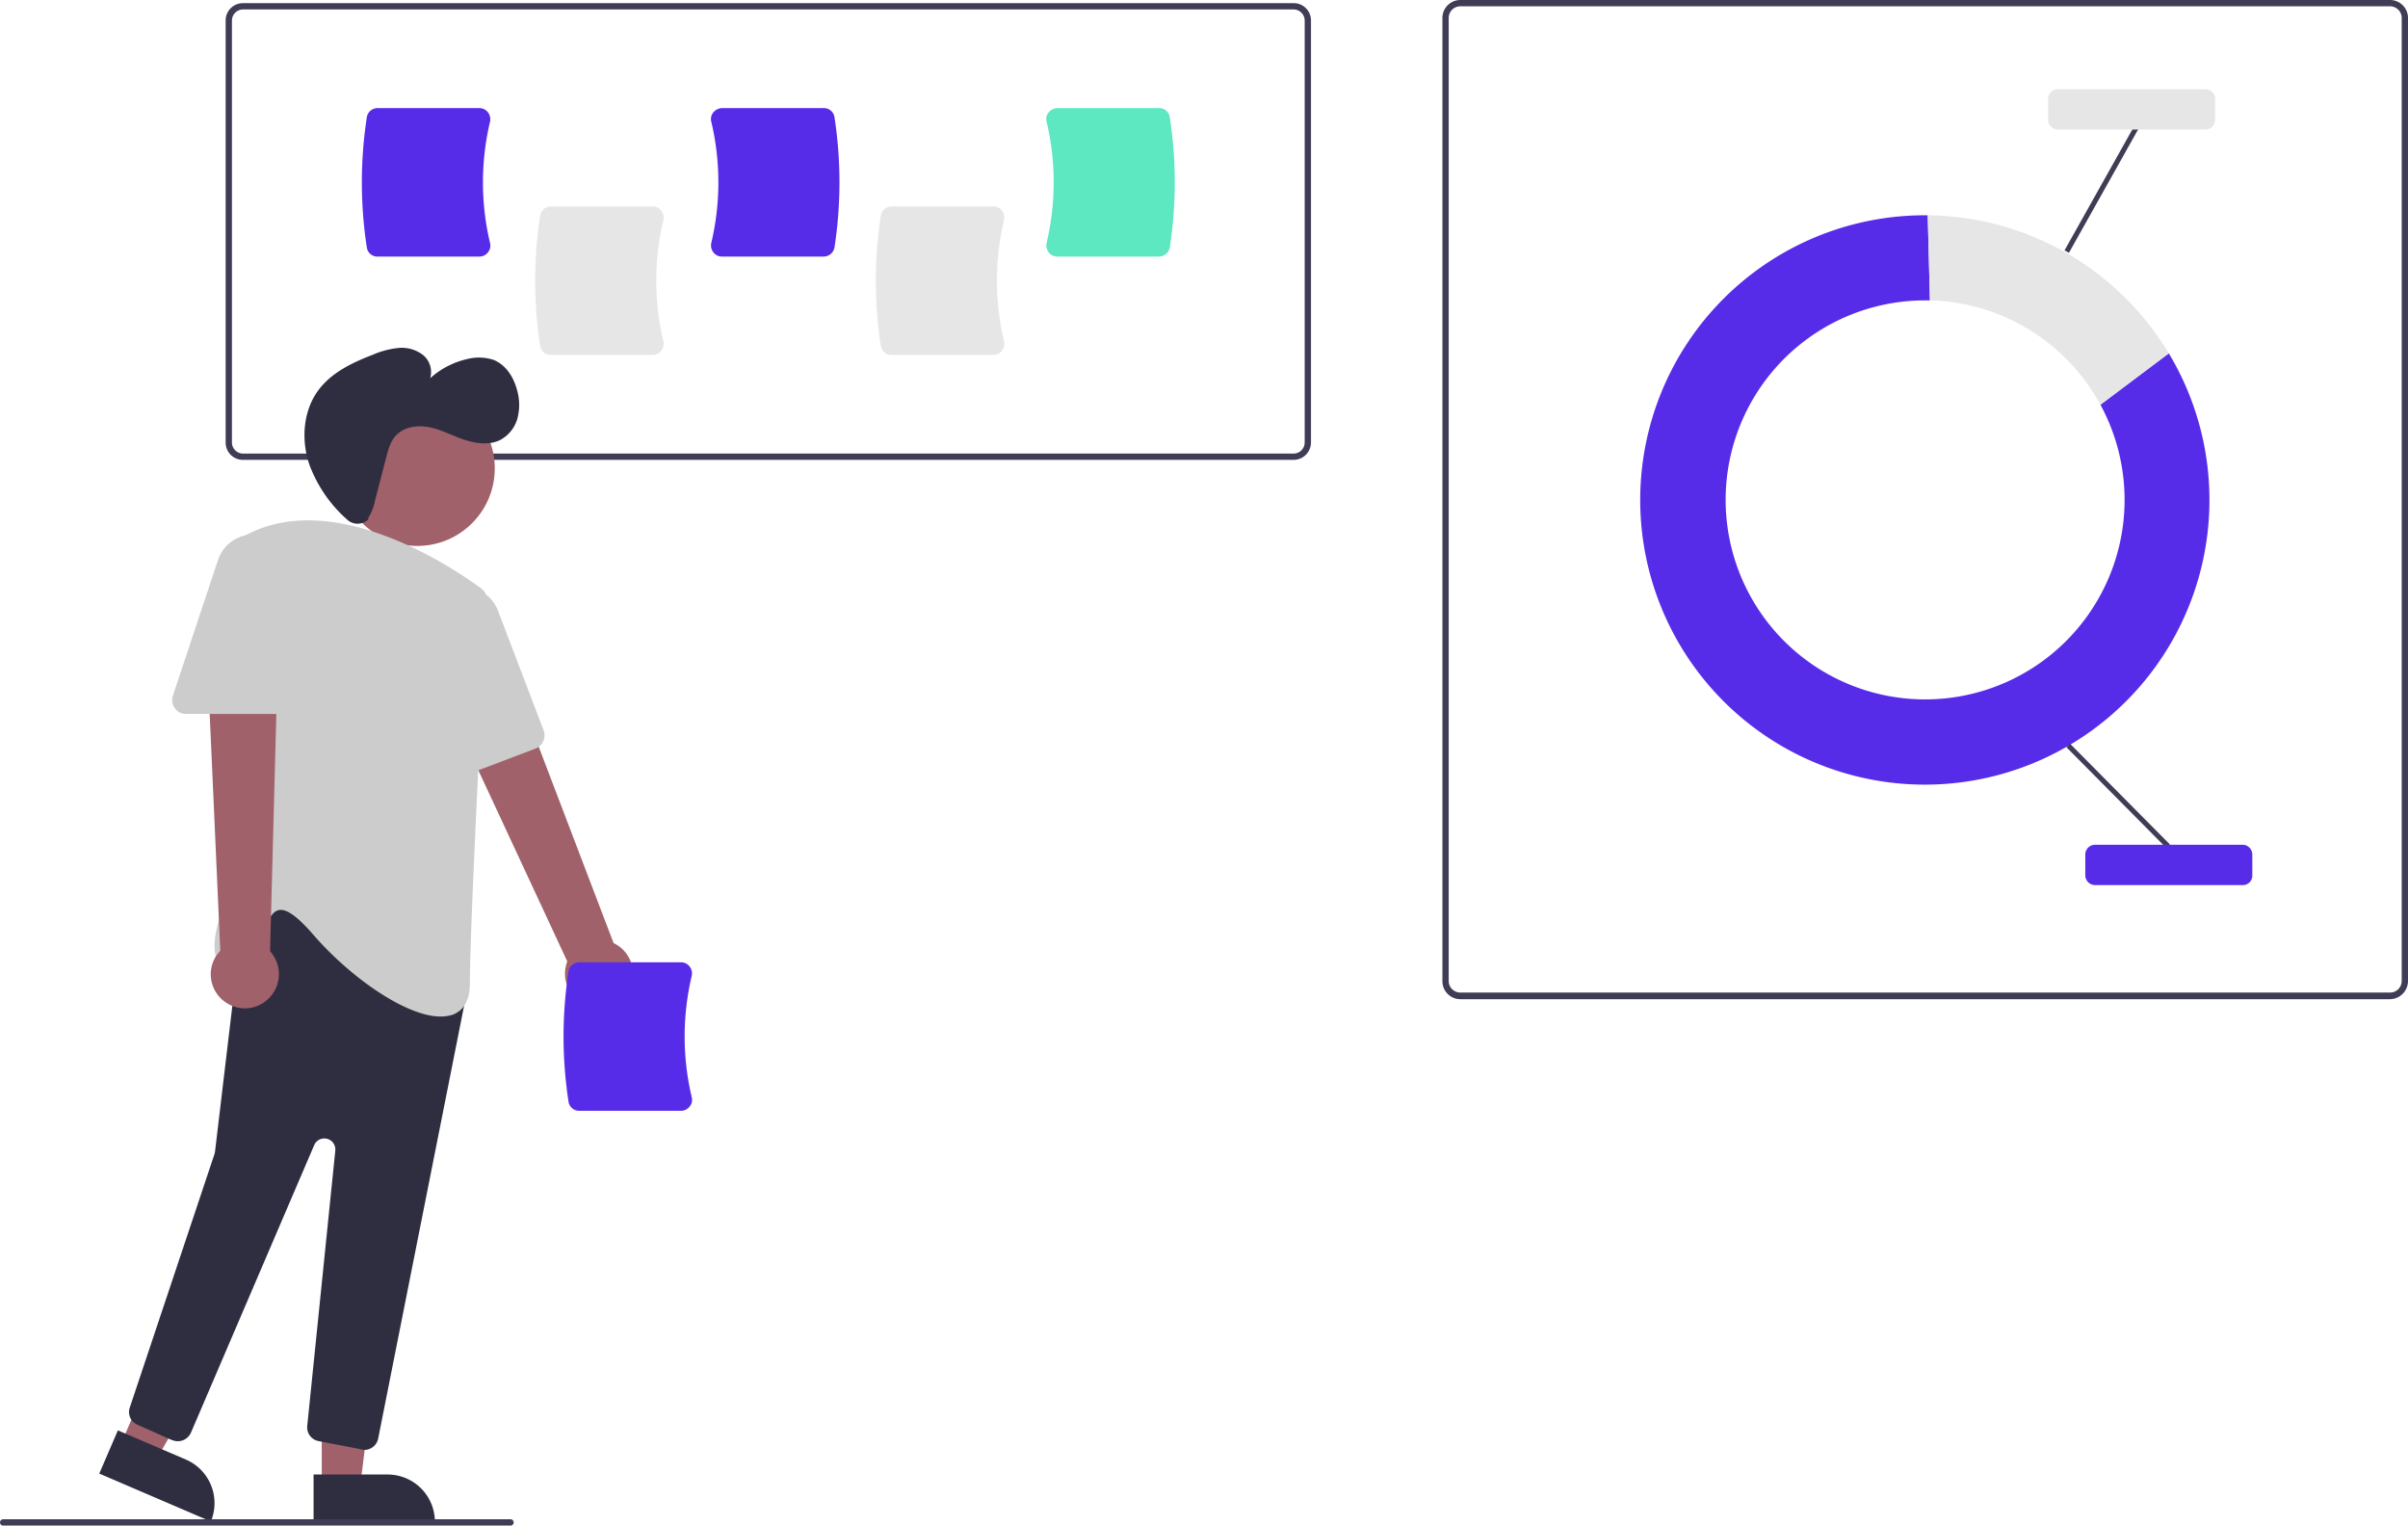 <?xml version="1.0" encoding="utf-8"?>
<svg id="gestion_marketing" xmlns="http://www.w3.org/2000/svg" width="764.1" height="484" viewBox="0 0 764.1 484">
  <path id="Tracé_13295" data-name="Tracé 13295" d="M758.4,317h-295a5.7,5.7,0,0,1-5.7-5.7V5.7A5.7,5.7,0,0,1,463.4,0h295a5.7,5.7,0,0,1,5.7,5.7V311.2A5.784,5.784,0,0,1,758.4,317ZM463.4,2a3.691,3.691,0,0,0-3.7,3.7V311.2a3.691,3.691,0,0,0,3.7,3.7h295a3.691,3.691,0,0,0,3.7-3.7V5.7A3.691,3.691,0,0,0,758.4,2Z" fill="#3f3d56"/>
  <path id="Tracé_13296" data-name="Tracé 13296" d="M666.5,128.4a63.295,63.295,0,1,1-55.6-33.1h1.5l-.7-27h-.8a90.316,90.316,0,1,0,77.3,43.8Z" fill="#572ce8"/>
  <path id="Tracé_13297" data-name="Tracé 13297" d="M666.5,128.4l21.7-16.3a90.291,90.291,0,0,0-76.5-43.8l.7,27A63.306,63.306,0,0,1,666.5,128.4Z" fill="#e6e6e6"/>
  <rect id="Rectangle_2995" data-name="Rectangle 2995" width="1.6" height="45" transform="matrix(0.71, -0.704, 0.704, 0.71, 655.725, 237.072)" fill="#3f3d56"/>
  <rect id="Rectangle_2996" data-name="Rectangle 2996" width="45" height="1.6" transform="translate(655.11 79.436) rotate(-60.713)" fill="#3f3d56"/>
  <path id="Tracé_13298" data-name="Tracé 13298" d="M711.6,280.8H664.8a3.116,3.116,0,0,1-3.1-3.1v-6.6a3.116,3.116,0,0,1,3.1-3.1h46.8a3.116,3.116,0,0,1,3.1,3.1v6.6A2.993,2.993,0,0,1,711.6,280.8Z" fill="#572ce8"/>
  <path id="Tracé_13299" data-name="Tracé 13299" d="M699.8,41.1H653a3.116,3.116,0,0,1-3.1-3.1V31.4a3.116,3.116,0,0,1,3.1-3.1h46.8a3.116,3.116,0,0,1,3.1,3.1V38A3.116,3.116,0,0,1,699.8,41.1Z" fill="#e6e6e6"/>
  <path id="Tracé_13300" data-name="Tracé 13300" d="M410.5,145.9H77.1a5.484,5.484,0,0,1-5.5-5.5V6.5A5.484,5.484,0,0,1,77.1,1H410.5A5.484,5.484,0,0,1,416,6.5V140.4A5.549,5.549,0,0,1,410.5,145.9ZM77.1,3a3.543,3.543,0,0,0-3.5,3.5V140.4a3.543,3.543,0,0,0,3.5,3.5H410.5a3.543,3.543,0,0,0,3.5-3.5V6.5A3.543,3.543,0,0,0,410.5,3Z" fill="#3f3d56"/>
  <path id="Tracé_13301" data-name="Tracé 13301" d="M207.1,112.6H174.8a3.361,3.361,0,0,1-3.4-2.9,136.159,136.159,0,0,1,0-41.3,3.436,3.436,0,0,1,3.4-2.9h32.3a3.366,3.366,0,0,1,2.7,1.3,3.6,3.6,0,0,1,.7,3,83.472,83.472,0,0,0,0,38.5,3.294,3.294,0,0,1-.7,3A3.676,3.676,0,0,1,207.1,112.6Z" fill="#e6e6e6"/>
  <path id="Tracé_13302" data-name="Tracé 13302" d="M315.2,112.6H282.9a3.361,3.361,0,0,1-3.4-2.9,136.159,136.159,0,0,1,0-41.3,3.436,3.436,0,0,1,3.4-2.9h32.3a3.366,3.366,0,0,1,2.7,1.3,3.6,3.6,0,0,1,.7,3,83.472,83.472,0,0,0,0,38.5,3.294,3.294,0,0,1-.7,3A3.366,3.366,0,0,1,315.2,112.6Z" fill="#e6e6e6"/>
  <path id="Tracé_13303" data-name="Tracé 13303" d="M152.1,81.4H119.8a3.361,3.361,0,0,1-3.4-2.9,136.16,136.16,0,0,1,0-41.3,3.436,3.436,0,0,1,3.4-2.9h32.3a3.366,3.366,0,0,1,2.7,1.3,3.6,3.6,0,0,1,.7,3,83.472,83.472,0,0,0,0,38.5,3.294,3.294,0,0,1-.7,3A3.366,3.366,0,0,1,152.1,81.4Z" fill="#572ce8"/>
  <path id="Tracé_13304" data-name="Tracé 13304" d="M261.4,81.4H229.1a3.366,3.366,0,0,1-2.7-1.3,3.6,3.6,0,0,1-.7-3,83.472,83.472,0,0,0,0-38.5,3.294,3.294,0,0,1,.7-3,3.676,3.676,0,0,1,2.7-1.3h32.3a3.361,3.361,0,0,1,3.4,2.9,136.159,136.159,0,0,1,0,41.3A3.53,3.53,0,0,1,261.4,81.4Z" fill="#572ce8"/>
  <path id="Tracé_13305" data-name="Tracé 13305" d="M367.8,81.4H335.5a3.366,3.366,0,0,1-2.7-1.3,3.6,3.6,0,0,1-.7-3,83.472,83.472,0,0,0,0-38.5,3.294,3.294,0,0,1,.7-3,3.676,3.676,0,0,1,2.7-1.3h32.3a3.361,3.361,0,0,1,3.4,2.9,136.159,136.159,0,0,1,0,41.3A3.53,3.53,0,0,1,367.8,81.4Z" fill="#5de8c1"/>
  <path id="Tracé_13306" data-name="Tracé 13306" d="M187.9,319.5a10.8,10.8,0,0,1-8.4-12.7,12.09,12.09,0,0,1,.5-1.8l-44.3-95.2,22.5-6.3,36.5,95.7a10.782,10.782,0,0,1-6.8,20.3Z" fill="#a0616a"/>
  <path id="Tracé_13307" data-name="Tracé 13307" d="M102.1,471.4h12.2l5.9-47.3H102.1Z" fill="#a0616a"/>
  <path id="Tracé_13308" data-name="Tracé 13308" d="M138,482.7H99.5V467.8h23.6A15,15,0,0,1,138,482.7Z" fill="#2f2e41"/>
  <path id="Tracé_13309" data-name="Tracé 13309" d="M38.4,458.1,49.6,463l24-41.2L57,414.7Z" fill="#a0616a"/>
  <path id="Tracé_13310" data-name="Tracé 13310" d="M66.9,482.7,31.5,467.5h0l5.9-13.7h0l21.7,9.3a15.06,15.06,0,0,1,7.8,19.6Z" fill="#2f2e41"/>
  <circle id="Ellipse_1886" data-name="Ellipse 1886" cx="24.6" cy="24.6" r="24.6" transform="translate(107.8 124)" fill="#a0616a"/>
  <path id="Tracé_13311" data-name="Tracé 13311" d="M114.6,459.8l-13.5-2.6a4.431,4.431,0,0,1-3.6-4.9l8.9-87.3a3.5,3.5,0,0,0-6.7-1.7L60.6,454.5a4.563,4.563,0,0,1-5.9,2.4h-.1l-11-4.9a4.373,4.373,0,0,1-2.4-5.5L68,366.3c.1-.2.1-.5.2-.7l8.7-73.2a4.535,4.535,0,0,1,2.8-3.6l27.4-11.1a4.423,4.423,0,0,1,4.8.9l34.6,33.7a4.51,4.51,0,0,1,1.3,4.1L120,456.4a4.494,4.494,0,0,1-4.4,3.6C115.2,459.9,114.9,459.9,114.6,459.8Z" fill="#2f2e41"/>
  <path id="Tracé_13312" data-name="Tracé 13312" d="M99.3,296.4c-4.8-5.5-8.3-8.1-10.7-7.7s-3.7,3.7-5.2,7.2c-2,4.8-4.2,10.2-9.7,10.6a4.638,4.638,0,0,1-4.6-1.9c-4.3-6.5,6.1-27.8,7-29.7l-.5-101.1a4.474,4.474,0,0,1,2.4-4c28.6-15.4,67.3,11.4,74.7,16.9h0a4.385,4.385,0,0,1,1.8,3.8c-.9,16.9-5.4,102.3-5.4,121.4,0,5.3-1.8,8.6-5.4,10a12.089,12.089,0,0,1-3.8.6C129,322.6,111.1,310.1,99.3,296.4Z" fill="#ccc"/>
  <path id="Tracé_13313" data-name="Tracé 13313" d="M139.2,247.3a4.331,4.331,0,0,1-2-3.6l-1.9-45.3a11.75,11.75,0,0,1,22.7-4.7l14.5,38a4.511,4.511,0,0,1-2.6,5.8l-26.6,10.1a4.012,4.012,0,0,1-4.1-.3Z" fill="#ccc"/>
  <path id="Tracé_13314" data-name="Tracé 13314" d="M71.6,318a10.76,10.76,0,0,1-2.9-14.9l1.2-1.5L65.2,196.7l23.2,2.7L85.7,301.8a10.79,10.79,0,0,1-.8,15.3,10.68,10.68,0,0,1-13.3.9Z" fill="#a0616a"/>
  <path id="Tracé_13315" data-name="Tracé 13315" d="M55.5,224.7a4.312,4.312,0,0,1-.6-4.1l14.3-43a11.755,11.755,0,0,1,22.9,3.7V222a4.481,4.481,0,0,1-4.5,4.5H59.2A4.211,4.211,0,0,1,55.5,224.7Z" fill="#ccc"/>
  <path id="Tracé_13316" data-name="Tracé 13316" d="M116.5,165.1a4.875,4.875,0,0,1-6.4-.3,43.283,43.283,0,0,1-12-17.6c-2.6-7.8-1.9-17,3-23.5,4.2-5.6,10.8-8.7,17.3-11.2a26.986,26.986,0,0,1,8-2.1,11.011,11.011,0,0,1,7.8,2.2,6.978,6.978,0,0,1,2.3,7.4,26.2,26.2,0,0,1,11.8-6.1,15,15,0,0,1,8.4.3c3.8,1.6,6.2,5.3,7.3,9.3a16.926,16.926,0,0,1,.2,9.2,11.086,11.086,0,0,1-5.7,7c-3.5,1.6-7.5,1-11.2-.2s-7-3.1-10.8-3.9-8-.3-10.7,2.4c-1.9,1.9-2.6,4.7-3.3,7.3L119,158.8a15.994,15.994,0,0,1-2.2,5.6C117,164.7,116.8,164.9,116.5,165.1Z" fill="#2f2e41"/>
  <path id="Tracé_13317" data-name="Tracé 13317" d="M216.1,352.4H183.8a3.361,3.361,0,0,1-3.4-2.9,136.159,136.159,0,0,1,0-41.3,3.436,3.436,0,0,1,3.4-2.9h32.3a3.366,3.366,0,0,1,2.7,1.3,3.6,3.6,0,0,1,.7,3,83.472,83.472,0,0,0,0,38.5,3.294,3.294,0,0,1-.7,3A3.366,3.366,0,0,1,216.1,352.4Z" fill="#572ce8"/>
  <path id="Tracé_13318" data-name="Tracé 13318" d="M162,484H1a1,1,0,0,1,0-2H162a1,1,0,0,1,0,2Z" fill="#3f3d56"/>
</svg>
